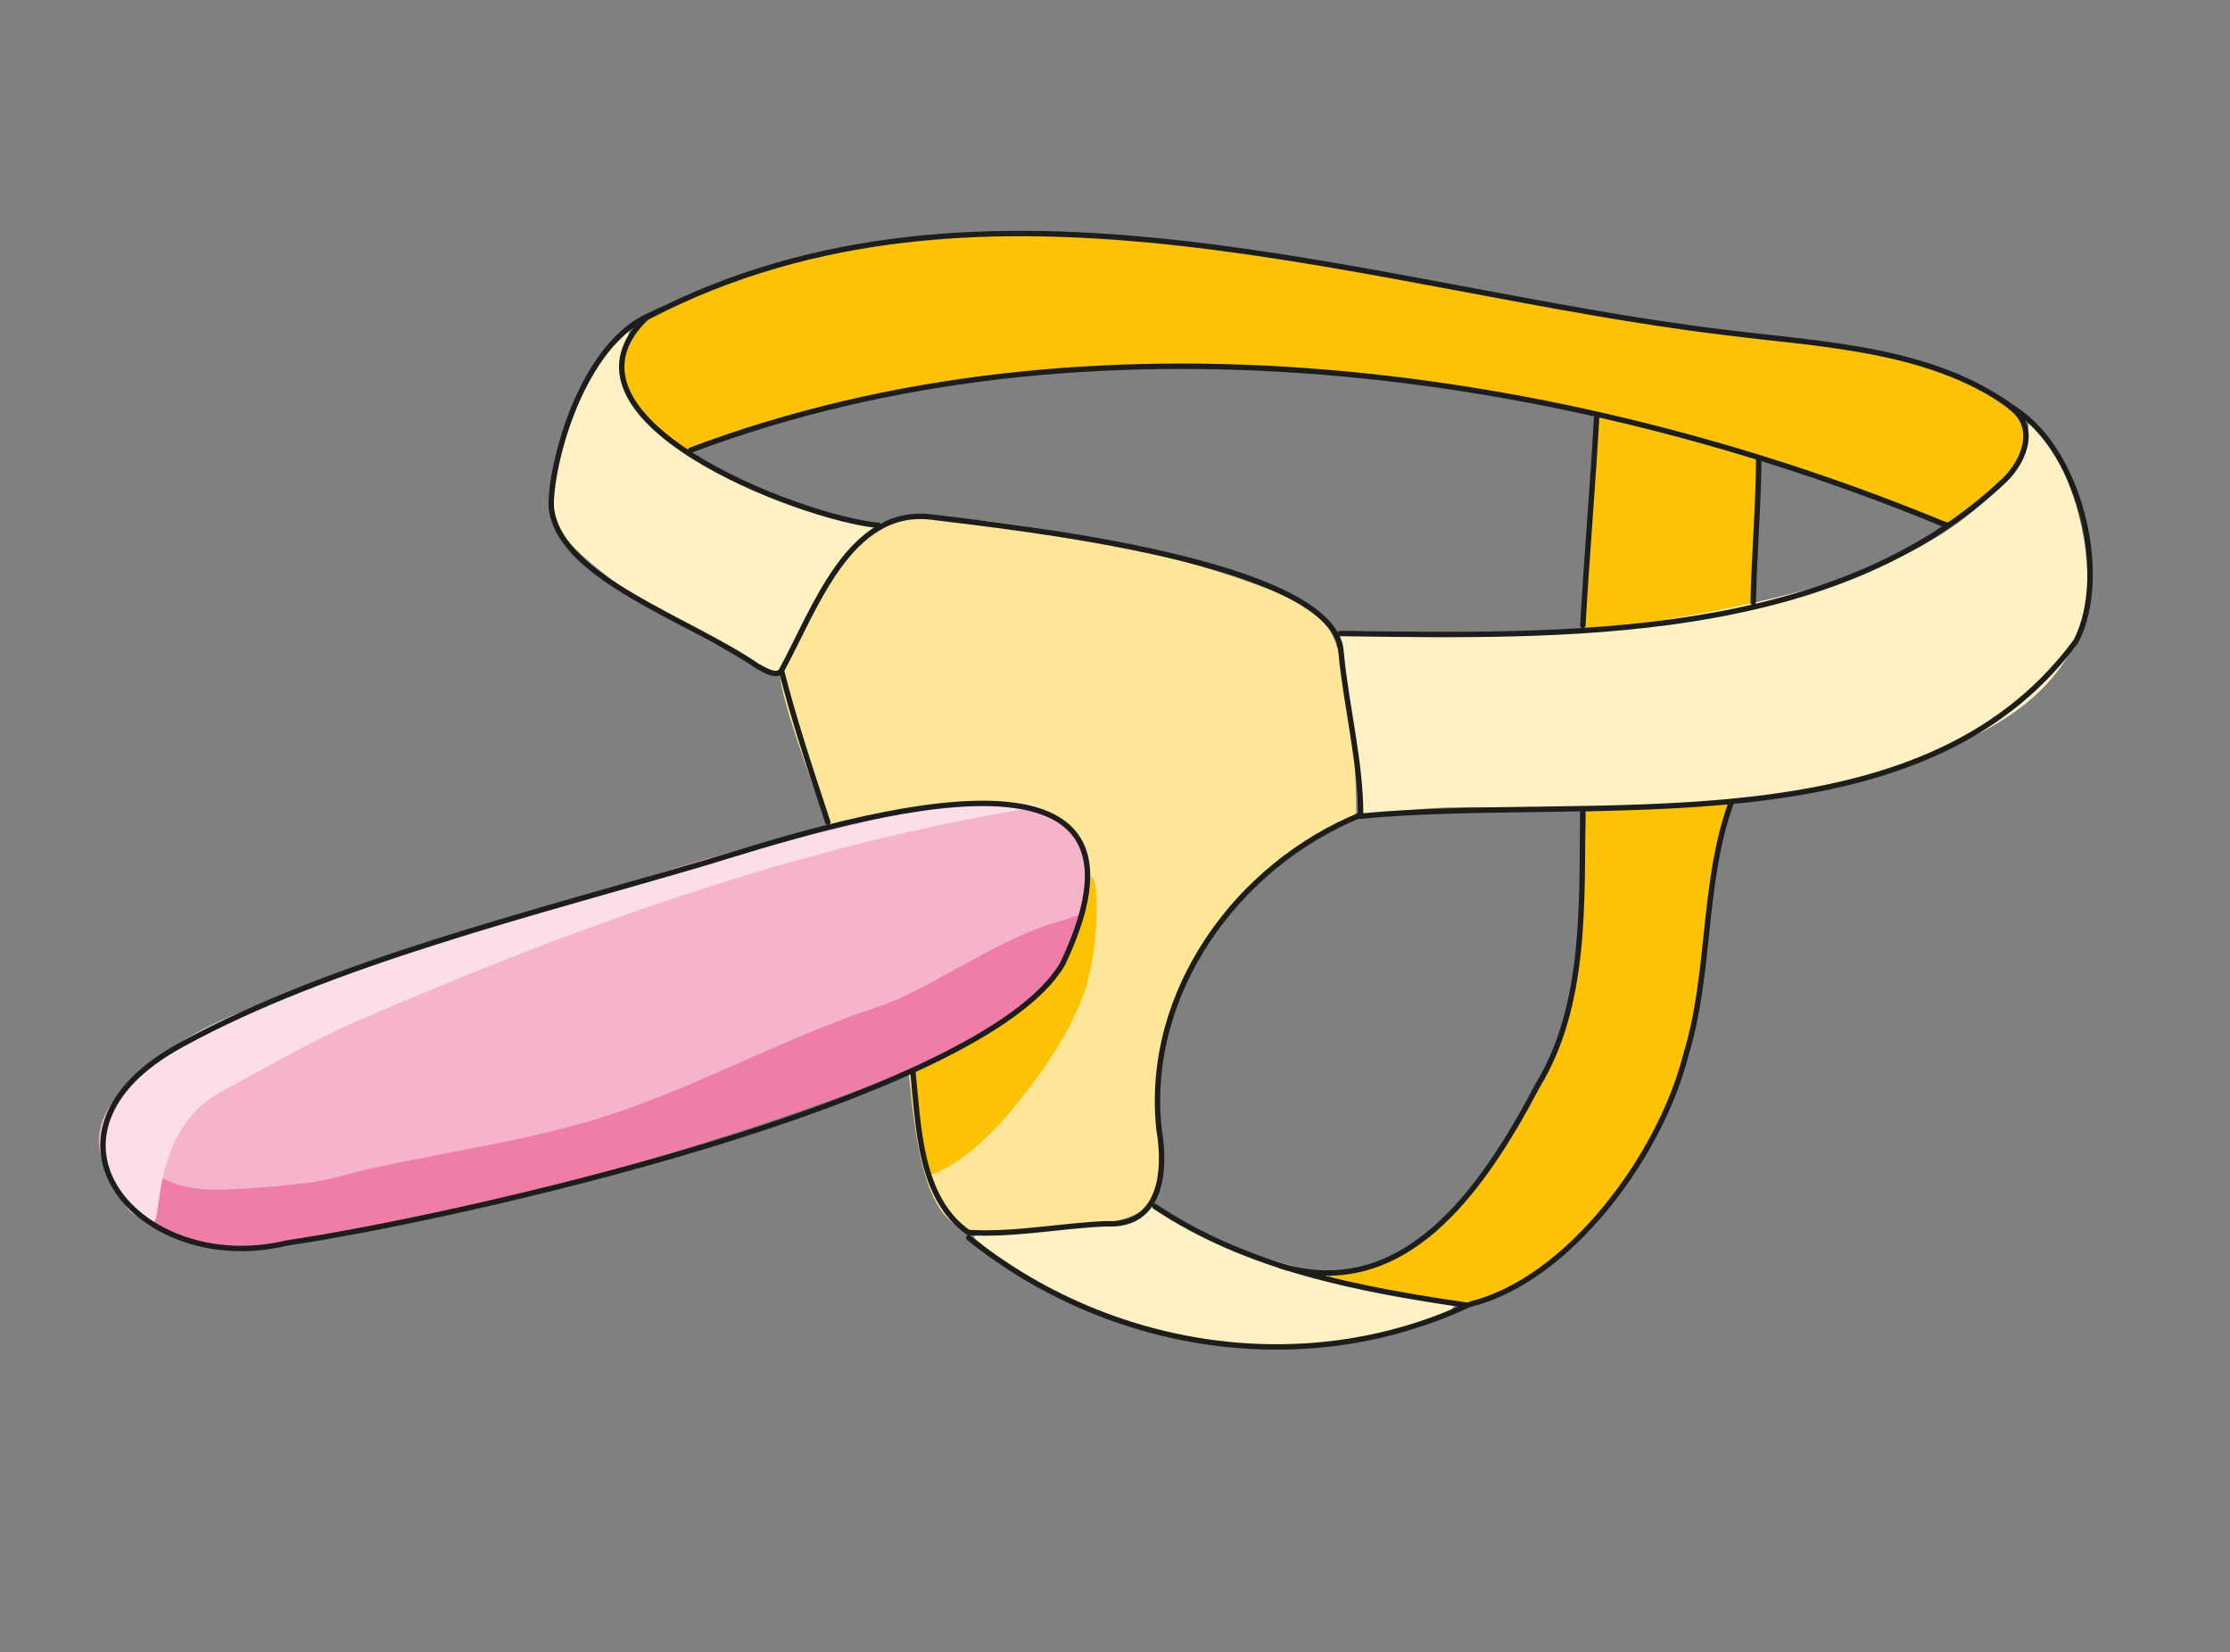 <?xml version="1.0" encoding="utf-8"?>
<!-- Generator: Adobe Illustrator 25.0.1, SVG Export Plug-In . SVG Version: 6.00 Build 0)  -->
<svg version="1.1" id="Ebene_1" xmlns="http://www.w3.org/2000/svg" xmlns:xlink="http://www.w3.org/1999/xlink" x="0px" y="0px"
	 viewBox="0 0 206.21 152.79" style="enable-background:new 0 0 206.21 152.79;" xml:space="preserve">
<rect x="0" y="0" width="206.21" height="152.79" fill="#808080" stroke="none"/>
<style type="text/css">
	.st0{fill:#C4D4EB;}
	.st1{fill:none;stroke:#000000;stroke-width:0.5;stroke-linecap:round;stroke-miterlimit:10;}
	.st2{fill:#7FA2D5;}
	.st3{fill:#F3C490;}
	.st4{fill:none;stroke:#F49A3A;stroke-linecap:round;stroke-miterlimit:10;}
	.st5{fill:#F49A3A;}
	.st6{fill:#FDE6D0;}
	.st7{fill:#FFE597;}
	.st8{fill:#FCC203;}
	.st9{fill:#FFF1C4;}
	.st10{fill:#F5B3CC;}
	.st11{fill:#EF7DA8;}
	.st12{fill:#FBDEEA;}
	.st13{fill:none;stroke:#1D1D1B;stroke-width:0.5;stroke-linecap:round;stroke-miterlimit:10;}
	.st14{fill:#E5EEEB;}
	.st15{fill:#9BBDB2;}
	.st16{fill:#AEC9C0;}
	.st17{fill:#D1E1DB;}
	.st18{fill:none;stroke:#ECC3D3;stroke-width:0.5;stroke-linecap:round;stroke-miterlimit:10;}
	.st19{fill:none;stroke:#EDC4D4;stroke-width:0.5;stroke-linecap:round;stroke-miterlimit:10;}
	.st20{fill:none;stroke:#99BCB1;stroke-width:0.5;stroke-linecap:round;stroke-miterlimit:10;}
	.st21{fill:#FBDA88;}
	.st22{fill:#99BCB1;}
	.st23{fill:#F6C32F;}
	.st24{fill:#FDEECD;}
	.st25{fill:none;stroke:#CADCD6;stroke-width:0.5;stroke-linecap:round;stroke-miterlimit:10;}
	.st26{fill:none;stroke:#FDEECD;stroke-linecap:round;stroke-miterlimit:10;}
	.st27{fill:none;stroke:#F4C22C;stroke-width:0.5;stroke-linecap:round;stroke-miterlimit:10;}
	.st28{fill:#B3C8E6;}
	.st29{fill:#1D1D1B;}
	.st30{fill:#EE9D44;}
	.st31{fill:#7D83B2;}
	.st32{fill:#FFFFFF;}
	.st33{fill:#EFB06C;}
	.st34{fill:#F6D3AD;}
	.st35{fill:#B0C9C2;}
	.st36{fill:#F1C4D6;}
	.st37{fill:#EEB4C8;}
	.st38{fill:#EFB4CA;}
	.st39{fill:none;stroke:#EDC4D4;stroke-linecap:round;stroke-miterlimit:10;}
	.st40{fill:none;stroke:#E280A5;stroke-linecap:round;stroke-miterlimit:10;}
	.st41{fill:#E280A5;}
	.st42{fill:#EA9AB9;}
	.st43{fill:#E380A6;}
	.st44{fill:#9AB3DC;}
	.st45{fill:#C6D4EA;}
	.st46{fill:#B4C6E2;}
	.st47{fill:#F9C288;}
	.st48{fill:none;stroke:#F49A3A;stroke-miterlimit:10;}
	.st49{fill:none;stroke:#FDE6D0;stroke-linecap:round;stroke-miterlimit:10;}
	.st50{fill:#C2D6D1;}
	.st51{fill:none;stroke:#99BCB2;stroke-linecap:round;stroke-miterlimit:10;}
	.st52{fill:none;stroke:#E2EEE5;stroke-linecap:round;stroke-miterlimit:10;}
	.st53{fill:#DBCFE3;stroke:#BCABCE;stroke-width:0.5;stroke-linecap:round;stroke-miterlimit:10;}
	.st54{fill:none;stroke:#DD4F44;stroke-width:0.5;stroke-linecap:round;stroke-miterlimit:10;}
	.st55{fill:none;stroke:#BCABCE;stroke-width:0.5;stroke-linecap:round;stroke-miterlimit:10;}
	.st56{fill:#ADC9BF;}
	.st57{fill:#D0E1DB;}
</style>
<g>
	<g>
		<path class="st7" d="M91.34,114.01c-5.22,0.34-6.44-5.96-7.25-14.25c-0.94-9.63-5.91-19.83-8.1-24.86
			c-2.14-5.83-4.36-12.32-3.76-13c0.12-3.42,7.24-12.03,7.23-12.02c0.26-0.22,0.11-1.54,4.27-1.91c10.07-0.9,30.9,4.85,35.95,7.59
			c0.51,0.31,2.75,0.86,3.82,3.88c1.54,4.35,1.91,11.96,1.91,15.65c0,0.62-5.42,2.87-9.66,6.62c-2.52,2.23-4.28,5.31-5.72,8.32
			c-1.91,4-3.54,8.21-3.13,12.74c0.04,0.44,0.09,0.89,0.15,1.33c0.31,2.21,0.98,5.12-0.56,7.04c-0.52,0.65-1.27,1.1-2.06,1.39
			c-1.99,0.73-4.27,0.93-6.36,1.12c-2.03,0.19-4.07,0.27-6.11,0.36C91.76,114,91.55,114,91.34,114.01z"/>
	</g>
	<g>
		<path class="st8" d="M84.54,102.89c-0.13-1.04-0.46-2.57-0.11-3.56c0.55-1.54,2.3-2.01,3.67-2.9c5.74-3.71,11.9-15.46,12.8-15.33
			s0.62,7.45-0.72,10.93c-1.34,3.48-3.43,6.62-5.75,9.54c-2.1,2.65-4.46,5.19-7.47,6.71c-0.32,0.16-0.67,0.32-1.03,0.29
			C85.77,108.57,84.68,104.01,84.54,102.89z"/>
	</g>
	<g>
		<path class="st8" d="M123.91,117.57c9.2-1.69,10.42-5.71,10.4-5.71c0.65-0.34,10.37-11.92,11.26-21.15
			c0.65-6.78,1.13-13.41,1.06-15.67c-0.12,0,8.79-0.53,13.41-0.75c-0.52,2-1.05,3.83-1.44,5.86c0,0,0,1.09,0,1.09
			c-1.22,5.57-1.29,10.98-2.89,16.3c-0.99,3.31-1.54,5.84-4.06,9.47c-2.56,3.88-8.54,11.92-15.45,13.36
			C128.33,122.02,117.84,120.48,123.91,117.57z"/>
		<path class="st8" d="M146.37,58.43c0-3.11,1.19-16.78,1.27-20.13c-12.69-2.8-34.87-5.96-56.6-3.31
			c-15.23,1.86-27.14,6.8-27.39,6.9c-3.39-2.66-5.95-5.11-6.11-7.29c-0.37-5.09,5.85-7.72,13.04-9.68
			c9.11-2.49,20.15-3.57,25.59-3.31c0,0,8.53,0.57,12.71,0.85c-0.01,0,7,0.97,16.34,2.6c12.07,2.1,28.09,5.1,38.24,6.41
			c6.99,0.6,14.28,0.67,20.05,4.7c1.57,1.38,3.8,2.29,3.82,3.92c0.04,2.53-3.19,5.87-6.67,8.33c-5-1.1-12.06-4.8-17.81-5.87
			c-0.76,3.29-0.48,10.3-0.67,13.7C157.36,57.83,146.07,57.85,146.37,58.43z"/>
		<path class="st9" d="M116.3,124.55c-1.93-0.12-8.45-0.69-13.8-2.79c-6.73-2.65-12.3-6.97-12.43-7.37
			c-0.17-0.52,7.6-0.53,12.98-1.29c1.99-0.28,2.24-1.22,3.67-1.54c0,0,2.48,1.58,6.08,3.22c5.11,2.33,19.98,5.77,21.78,5.82
			C132.41,124.12,120.7,124.22,116.3,124.55z"/>
		<path class="st9" d="M126.36,75.48c-0.86-0.23-0.5-2.67-0.97-5.59c-0.76-4.78-1.99-10.93-1.46-11.31
			c0.46-0.33,9.56,0.6,20.27-0.15c9.52-0.67,20.29-2.86,27.52-5.32c8.09-2.76,15.41-8.3,15.89-14.01c0.07-0.88,0.87,0.36,1.72,1.63
			s5.04,8.76,3.23,17.11c-2.51,6.96-8.8,9.98-15.36,12.54c-6.56,2.55-17.37,3.95-26.94,4.32C140.72,75.06,134.36,73.94,126.36,75.48
			z"/>
		<path class="st9" d="M71.51,62.14c-0.3-0.05-13.58-5.93-19.44-12.58c-3.61-4.1,3.01-17.02,6.2-19.34
			c0.05-0.06-0.42,1.88-0.92,3.94c-0.5,2.06,3.78,5.97,7.19,8.28c3.69,2.5,10.29,4.76,12.2,5.2c2.41,0.55,4.55,0.59,4.04,1.46
			c0,0-2.19,2.19-4.05,4.83c-1.89,2.7-3.46,5.87-3.51,5.96C73.23,59.9,72.59,62.41,71.51,62.14z"/>
	</g>
	<g>
		<path class="st10" d="M20.99,114.38c-1.83-0.03-3.71-0.39-5.47-0.91l0.02,0c-0.45-0.12-0.96-0.26-1.41-0.38l0.02,0
			c-2.69-0.99-2.17-1.17-3.77-3.79c-1.77-2.9-1.86-5.8,1.24-8.68c5.82-5.4,12.36-7.97,19.01-10.33c7.45-2.65,15.1-4.86,23.24-7.25
			c0,0,26.05-8.98,37.97-8.95c2.11,0.27,6.17,0.86,8.01,3.3c0.74,0.99,0.98,2.36,0.98,3.73c0,1.27-0.18,2.53-0.83,3.47
			c-4.67,9.74-15.06,13.32-25,16l0.04-0.01c-8.32,2.22-16.77,4.27-24.88,7.26C40.67,110.87,31.1,114.54,20.99,114.38z"/>
	</g>
	<g>
		<path class="st11" d="M36.6,108.15 M26.97,115.11c-1.83,0.27-3.67,0.44-5.51,0.36c-3.07-0.13-6.2-0.99-8.58-2.95
			c-2.38-1.95-3.88-5.12-3.34-8.15c0.02-0.09,0.03-0.18,0.09-0.26c0.23-0.34,0.76-0.06,1.04,0.25c1.31,1.48,2.35,3.26,4.01,4.35
			c1.84,1.21,4.11,1.36,6.24,1.28c2.41-0.09,4.8-0.28,7.19-0.57c-0.01,0-0.03,0-0.04,0.01c2.01-0.19,3.95-0.86,5.91-1.3
			c2.04-0.46,4.1-0.87,6.16-1.27c4.11-0.79,8.24-1.54,12.29-2.61c1.05-0.28,2.1-0.57,3.14-0.9c7.79-2.44,15-6.35,22.63-9.19
			c0.92-0.34,1.85-0.68,2.79-0.99c2.4-0.8,4.6-2.04,6.82-3.25c3.38-1.83,6.78-3.83,10.52-4.83c0.08-0.02,1.42-0.47,1.42-0.47
			c-0.65,4.07-3.25,7.49-7.24,9.97c-3.15,1.96-6.39,4.07-9.3,4.91c-1.86,0.54-3.7,1.27-5.52,1.93c-1.99,0.72-4,1.42-6,2.1
			c-4.02,1.36-8.06,2.64-12.13,3.84c-8.14,2.4-16.37,4.47-24.67,6.21c-1.41,0.3-2.83,0.58-4.24,0.86
			C29.4,114.7,28.19,114.93,26.97,115.11z"/>
	</g>
	<g>
		<path class="st12" d="M14.12,113.09c-9.76-6.97-1.11-15.16,5.35-18.26c8.47-4.33,45.88-15.11,55.64-17.66
			c7-1.5,14.01-4.11,21.29-2.63c-22.4,3.52-43.82,11.36-64.49,20.37l0,0c-3.91,1.84-7.7,4-11.5,6.07
			C13.91,104.52,15.04,113.24,14.12,113.09z"/>
	</g>
	<g>
		<path class="st13" d="M16.88,96.55c-15.37,8.26-3.97,21.67,9.64,18.39c15.43-2.27,64.38-13.18,71.74-25.81
			c11.29-23.73-21.98-12.7-33-9.36C49.7,84.37,30.59,89.03,16.88,96.55z"/>
		<path class="st13" d="M76.55,76.03c-1.6-4.85-3.21-9.7-4.29-14.03c3.04-5.51,6.24-15.19,13.95-14.18
			c7.32,0.92,37.36,4.06,37.8,12.49c0.47,5,1.81,10.09,1.81,15.05c-11.39,4.63-19.97,16.36-18.65,29.03
			c0.72,4.14,0.09,9.04-4.87,8.77c-4.23,0.17-8.55,1.07-12.75,0.81c-4.5-3.14-4.6-9.71-5.13-14.82"/>
		<path class="st13" d="M89.58,114.46c12.87,10.36,30.96,13.28,46.12,6.24c-10-1.45-20.4-3.43-28.91-9.14"/>
		<path class="st13" d="M118.43,117.06c11.27,3.34,18.5-6.66,23.75-16.67c4.56-7.49,4.07-17.02,4.18-25.48"/>
		<path class="st13" d="M160.05,74.3c-2.65,7.42-1.84,15.69-4.15,23.22c-2.37,9.41-10.88,20.85-19.92,23.07"/>
		<path class="st13" d="M147.64,38.64c-0.34,6.21-0.93,12.98-1.27,19.2"/>
		<path class="st13" d="M162.63,42.4c-0.01,4.19-0.43,9.12-0.51,13.31"/>
		<path class="st13" d="M123.93,58.58c20.58,0.28,45.7,0.87,61.5-14.25c1.84-1.84,3.01-4.94,0.37-6.79
			c6.39,3.49,9.39,15.52,6.17,21.75c-14.4,19.62-44.67,14.1-66.27,16.19"/>
		<path class="st13" d="M59.93,29.29c31.02-16.15,67.01-2.48,99.51,1.44c9.36,1.17,19.38,1.49,26.92,7.16"/>
		<path class="st13" d="M63.86,41.63c36.68-13.85,80.82-7.71,116.17,6.96"/>
		<path class="st13" d="M81.3,48.59c-7.31-0.66-31.49-10-21.37-19.37c-6.81,3.18-9.31,15.45-8.92,17.96
			c0.98,6.34,12.67,10.05,19.03,14.42c0.69,0.36,1.74,1.05,2.22,0.43"/>
	</g>
</g>
</svg>
